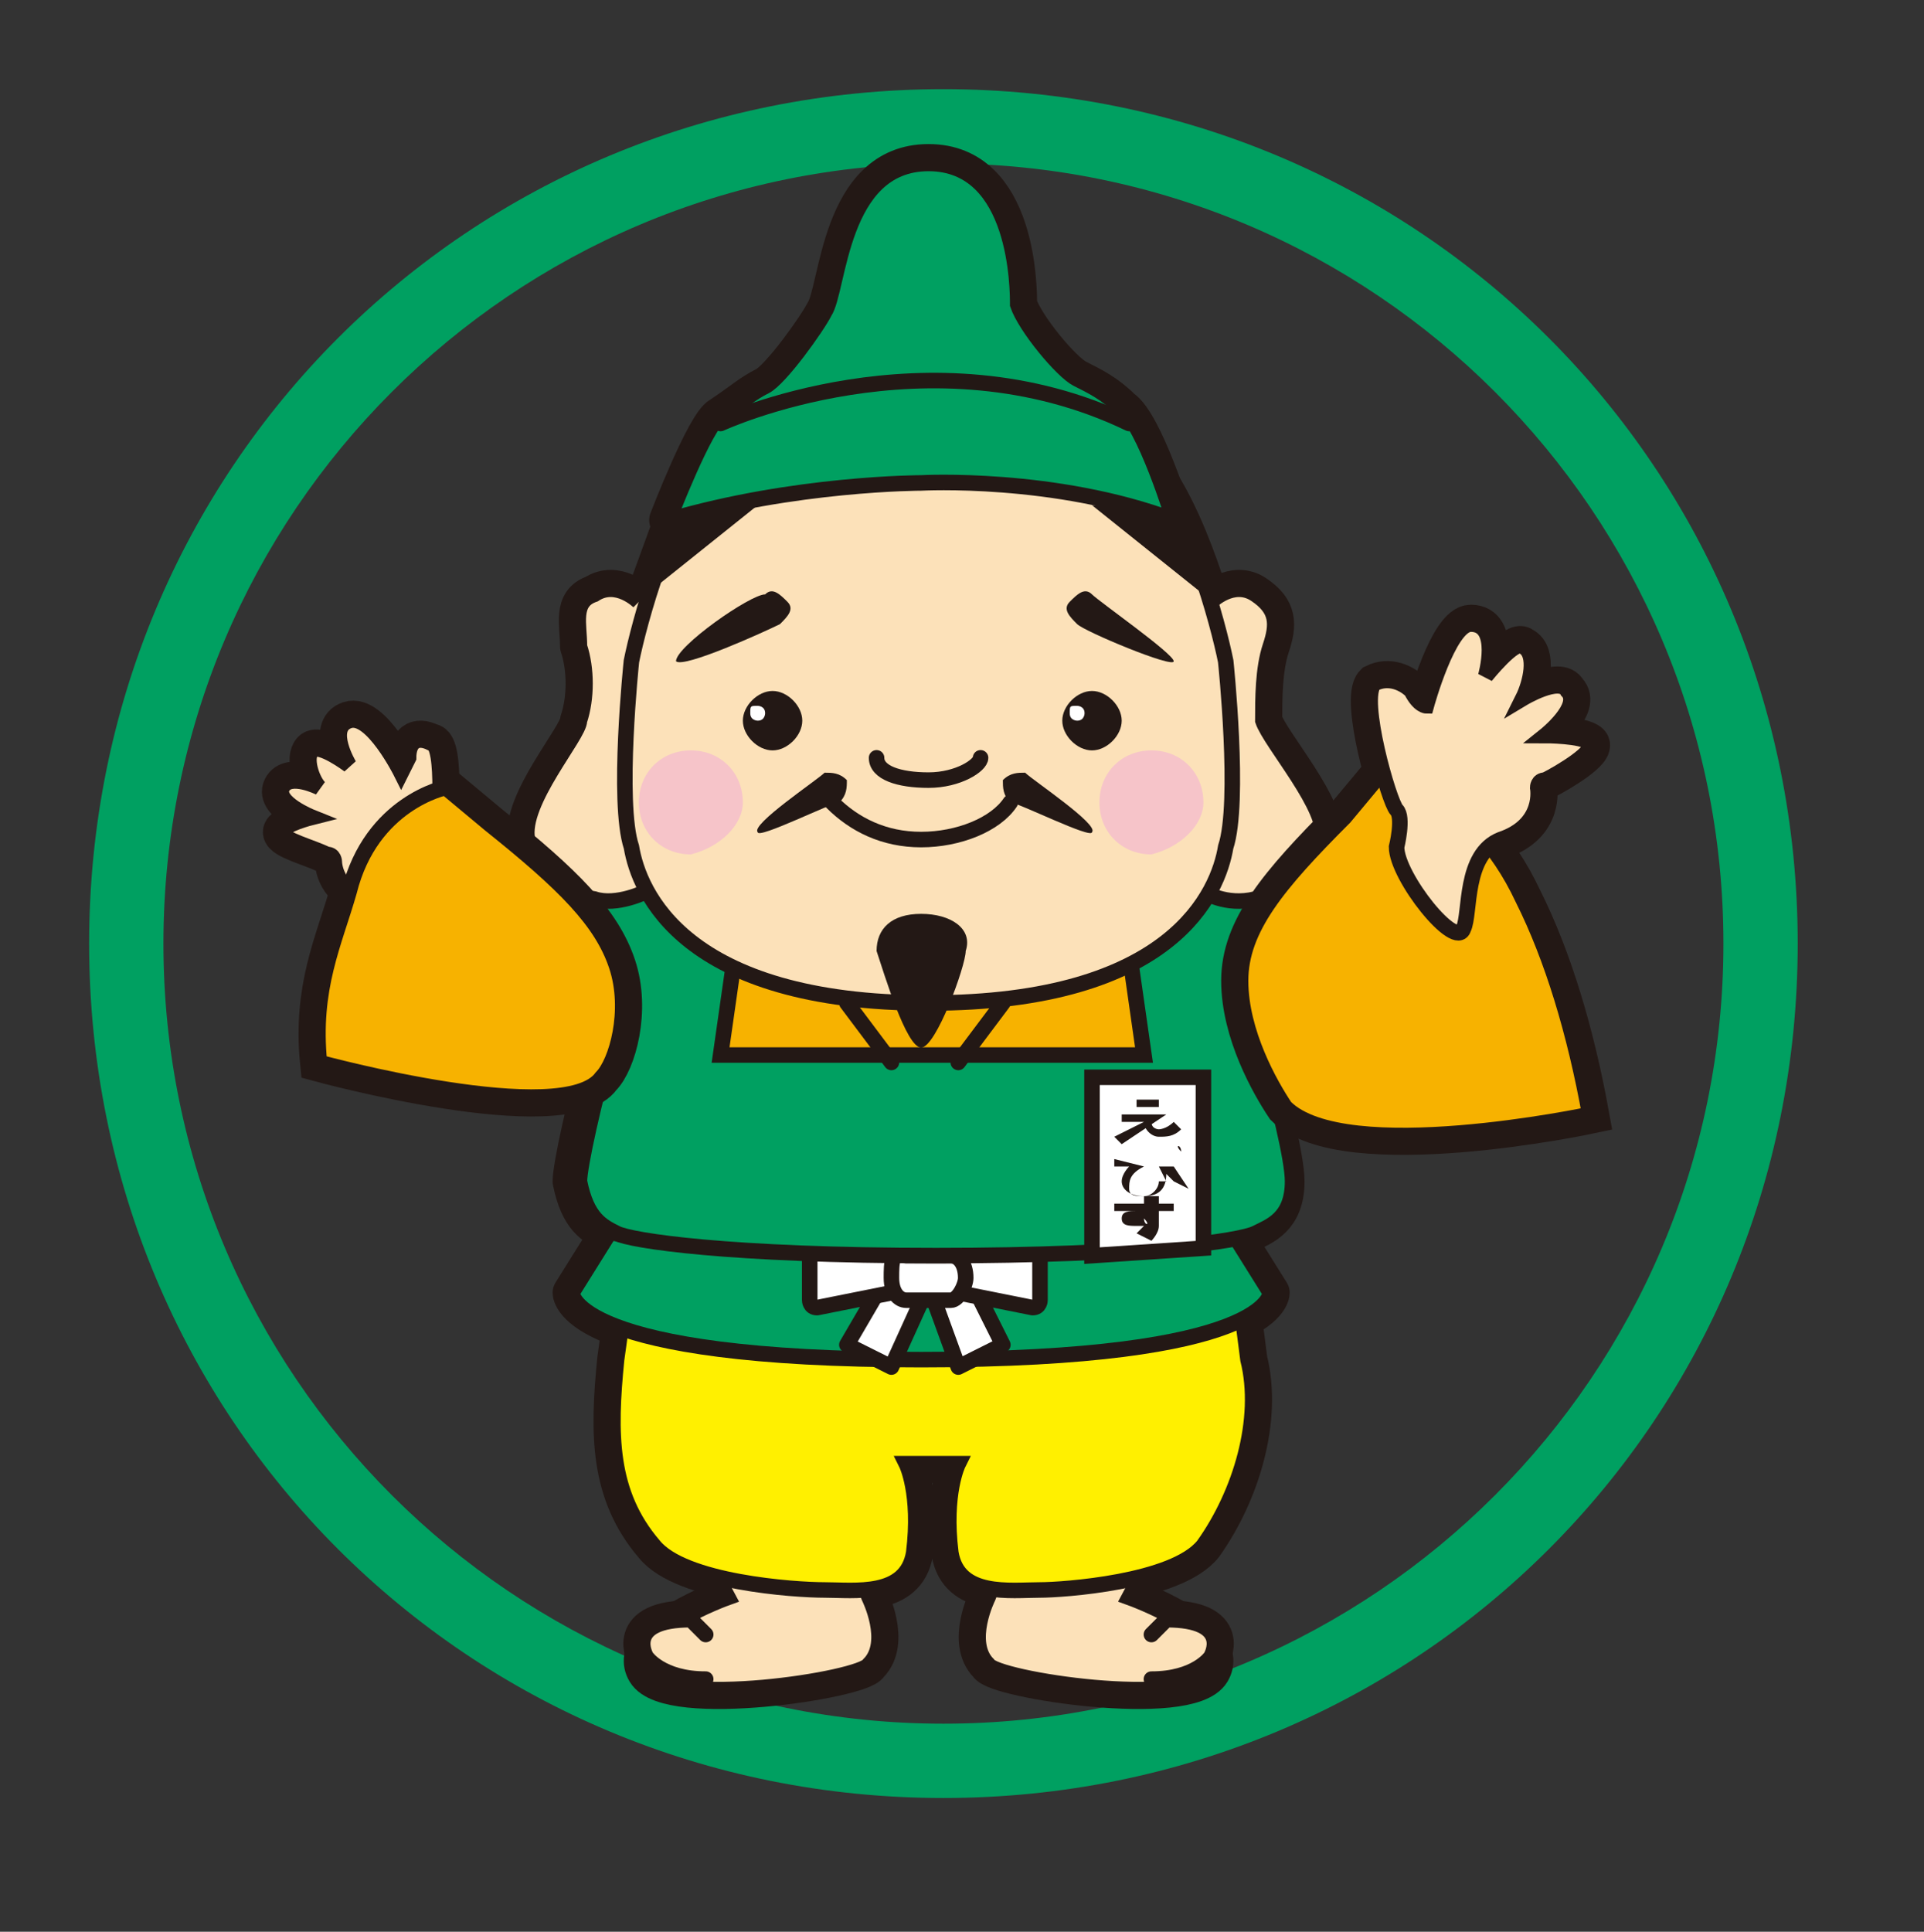 <?xml version="1.0" encoding="utf-8"?>
<!-- Generator: Adobe Illustrator 23.0.3, SVG Export Plug-In . SVG Version: 6.00 Build 0)  -->
<svg version="1.1" id="レイヤー_1" xmlns="http://www.w3.org/2000/svg" xmlns:xlink="http://www.w3.org/1999/xlink" x="0px"
	 y="0px" viewBox="0 0 25.9 26" style="enable-background:new 0 0 25.9 26;" xml:space="preserve">
<rect x="0" y="0" width="25.9" height="26" fill="#333333" stroke="none"/>
<style type="text/css">
	.st0{display:none;}
	.st1{display:inline;}
	.st2{fill:#E38D00;}
	.st3{clip-path:url(#SVGID_2_);fill:#FFFFFF;}
	.st4{clip-path:url(#SVGID_4_);fill:#FFFFFF;}
	.st5{fill:#8C705C;}
	.st6{fill:#FFFFFF;}
	.st7{fill:#8C705C;stroke:#FFFFFF;stroke-width:0.419;stroke-linecap:round;stroke-linejoin:round;stroke-miterlimit:10;}
	.st8{fill:#D86088;}
	.st9{fill:#58A7B4;}
	.st10{fill:#FFFFFF;stroke:#FFFFFF;stroke-width:0.4;stroke-linecap:round;stroke-linejoin:round;stroke-miterlimit:10;}
	.st11{fill:#FFFFFF;stroke:#FFFFFF;stroke-width:0.25;stroke-linecap:round;stroke-linejoin:round;stroke-miterlimit:10;}
	.st12{fill:#64A927;}
	.st13{fill:#00A061;}
	.st14{fill:#FFFFFF;stroke:#231815;stroke-width:0.522;stroke-linecap:round;stroke-linejoin:round;}
	.st15{fill:#FFFFFF;stroke:#231815;stroke-width:0.522;}
	.st16{fill:#231815;stroke:#231815;stroke-width:0.522;}
	.st17{fill:#E3E4E4;stroke:#231815;stroke-width:0.522;}
	.st18{fill:#FCE1B9;stroke:#231815;stroke-width:0.209;}
	.st19{fill:#FCE1B9;stroke:#231815;stroke-width:0.209;stroke-linecap:round;}
	.st20{fill:#FFF000;stroke:#231815;stroke-width:0.209;}
	.st21{fill:#FFFFFF;stroke:#231815;stroke-width:0.209;stroke-linecap:round;stroke-linejoin:round;}
	.st22{fill:#F7B200;stroke:#231815;stroke-width:0.209;}
	.st23{fill:#00A061;stroke:#231815;stroke-width:0.209;}
	.st24{fill:#FFFFFF;stroke:#231815;stroke-width:0.209;}
	.st25{fill:#231815;}
	.st26{fill:none;stroke:#231815;stroke-width:0.209;stroke-linecap:round;stroke-linejoin:round;}
	.st27{fill:#F6C4C9;}
</style>
<g class="st0">
	<g class="st1">
		<circle class="st2" cx="13.2" cy="12.9" r="11.5"/>
		<g>
			<g>
				<defs>
					<circle id="SVGID_1_" cx="13.2" cy="12.9" r="11.2"/>
				</defs>
				<clipPath id="SVGID_2_">
					<use xlink:href="#SVGID_1_"  style="overflow:visible;"/>
				</clipPath>
				<path class="st3" d="M9.5,5.6C9.8,5.6,9.9,5.7,10,6s0.2,3.8,0.3,4.2c0.1,0.3,0.9,0.2,0.9,0s0.3-4.2,0.3-4.4
					c0-0.2,0.3-0.2,0.6-0.1s0.5,2.9,0.5,3.9c0.1,1-0.2,2.8-1.1,3.3c-1.2,0.7-1,1.5-0.9,3c0.2,1.7,0.7,6.2,0.7,8.1
					c0,1.6-0.7,2.6-1.7,2.6H9.4c-1,0-1.7-1-1.7-2.6c0-1.9,0.6-6.3,0.7-8.1c0.1-1.5,0.3-2.2-0.9-3c-0.9-0.6-1.1-2.4-1.1-3.3
					c0.1-1,0.3-3.8,0.5-3.9c0.3-0.1,0.6-0.1,0.6,0.1s0.3,4.2,0.3,4.4s0.8,0.4,0.9,0C8.9,9.8,9,6.3,9,6C9.1,5.7,9.2,5.6,9.5,5.6"/>
			</g>
			<g>
				<defs>
					<circle id="SVGID_3_" cx="13.2" cy="12.9" r="11.2"/>
				</defs>
				<clipPath id="SVGID_4_">
					<use xlink:href="#SVGID_3_"  style="overflow:visible;"/>
				</clipPath>
				<path class="st4" d="M17.1,26.5c-1,0-1.8-1.2-1.8-2.8c0-1.9,0.5-5.4,0.5-7.1c0-0.5,0.1-0.6-0.8-1.2c-0.9-0.5-0.7-5.4-0.1-7.1
					c0.4-1.2,1-3.1,3-3.2c1.7-0.1,1,1.4,1,6c0,3-0.1,4.2-0.5,4.6c-0.5,0.4-0.2,1.1-0.1,2c0.1,1.2,0.3,4.6,0.4,6
					C18.8,25,18.6,26.4,17.1,26.5z"/>
			</g>
		</g>
	</g>
</g>
<g class="st0">
	<g class="st1">
		<circle class="st5" cx="12.9" cy="12.8" r="11.5"/>
		<g>
			<path class="st6" d="M19.4,21.1c0,0-0.6-7.6-0.6-8.1s-0.2-1-0.2-1l-3.9-7h-3.5l-3.9,7c0,0-0.2,0.4-0.2,1c0,0.5-0.6,8.1-0.6,8.1
				s-0.1,0.5,0.4,0.5s6.1,0,6.1,0s5.6,0,6.1,0C19.5,21.6,19.4,21.1,19.4,21.1z M16.1,11.7h-3.3H9.6c0,0-0.4,0-0.2-0.5S12,5.6,12,5.6
				h1.9c0,0,2.4,5,2.6,5.6S16.1,11.7,16.1,11.7z"/>
			<path class="st7" d="M9.9,7.3c0-0.3-0.2-0.5-0.1-1.1c0.1-1.3,0.8-2.3,0.8-2.3s0.2-0.3,0.2-0.6V2.6h3.4L14.3,3L15,6
				c0,0,0.3,1.6-0.2,2c-0.5,0.4-0.9,0.1-0.9,0.1s-0.3,0.6-0.8,0.6c-0.6,0-0.9-0.4-0.9-0.4s-0.3,0.5-0.7,0.5c-0.3,0-0.7-0.1-0.8-0.4
				s-0.2-2.5-0.2-2.5"/>
			<g>
				<g>
					<path class="st5" d="M9,16.9C9,16.9,8.9,16.9,9,16.9L8.9,15H8.4c-0.1,0-0.1,0-0.1-0.1v-0.3c0-0.1,0-0.1,0.1-0.1h1.7
						c0.1,0,0.1,0,0.1,0.1v0.3c0,0.1,0,0.1-0.1,0.1H9.6v1.8c0,0.1,0,0.1-0.1,0.1H9z"/>
				</g>
				<g>
					<path class="st5" d="M12.2,16.9C12.1,16.9,12.1,16.9,12.2,16.9L12,16.3h-0.7l-0.1,0.5c0,0,0,0.1-0.1,0.1h-0.5h-0.1v-0.1
						l0.7-2.3c0,0,0-0.1,0.1-0.1h0.6c0,0,0.1,0,0.1,0.1l0.7,2.3v0.1c0,0,0,0-0.1,0H12.2z M11.8,15.8v-0.2c0-0.1-0.1-0.3-0.1-0.4l0,0
						c0-0.1,0-0.2-0.1-0.3c-0.1,0.2-0.1,0.5-0.2,0.7v0.2H11.8z"/>
				</g>
				<g>
					<path class="st5" d="M14.7,16.9C14.6,16.9,14.6,16.9,14.7,16.9l-0.6-1l-0.2,0.3v0.6c0,0.1,0,0.1-0.1,0.1h-0.4
						c-0.1,0-0.1,0-0.1-0.1v-2.3c0-0.1,0-0.1,0.1-0.1h0.4c0.1,0,0.1,0,0.1,0.1v0.8l0.6-0.9c0,0,0,0,0.1,0H15c0,0,0.1,0,0.1,0.1v0.1
						l-0.6,0.8l0.8,1.3v0.1c0,0,0,0-0.1,0L14.7,16.9L14.7,16.9z"/>
				</g>
				<g>
					<path class="st5" d="M15.8,16.9C15.8,16.9,15.7,16.9,15.8,16.9l-0.1-2.4c0-0.1,0-0.1,0.1-0.1h1.4c0.1,0,0.1,0,0.1,0.1v0.3
						c0,0.1,0,0.1-0.1,0.1h-0.8v0.4h0.7c0.1,0,0.1,0,0.1,0.1v0.4c0,0.1,0,0.1-0.1,0.1h-0.7v0.4h0.9c0.1,0,0.1,0,0.1,0.1v0.4
						c0,0.1,0,0.1-0.1,0.1C17.3,16.9,15.8,16.9,15.8,16.9z"/>
				</g>
				<g>
					<path class="st5" d="M10.4,20.2c-0.7,0-1.1-0.5-1.1-1.3s0.4-1.3,1.1-1.3c0.7,0,1.1,0.5,1.1,1.3S11,20.2,10.4,20.2z M10.4,18.2
						c-0.3,0-0.5,0.3-0.5,0.7c0,0.5,0.2,0.7,0.5,0.7s0.5-0.3,0.5-0.7C10.8,18.5,10.7,18.2,10.4,18.2z"/>
				</g>
				<g>
					<path class="st5" d="M13.1,20.2c-0.7,0-1-0.4-1-1.2v-1.2c0-0.1,0-0.1,0.1-0.1h0.4c0.1,0,0.1,0,0.1,0.1V19
						c0,0.4,0.1,0.6,0.4,0.6c0.3,0,0.4-0.2,0.4-0.6v-1.3c0-0.1,0-0.1,0.1-0.1H14c0.1,0,0.1,0,0.1,0.1V19
						C14.1,19.8,13.8,20.2,13.1,20.2z"/>
				</g>
				<g>
					<path class="st5" d="M15.4,20.1C15.3,20.1,15.3,20.1,15.4,20.1l-0.1-1.9h-0.6c-0.1,0-0.1,0-0.1-0.1v-0.3c0-0.1,0-0.1,0.1-0.1
						h1.7c0.1,0,0.1,0,0.1,0.1v0.3c0,0.1,0,0.1-0.1,0.1h-0.6V20c0,0.1,0,0.1-0.1,0.1H15.4z"/>
				</g>
			</g>
		</g>
	</g>
</g>
<g id="レイヤー_3" class="st0">
	<g class="st1">
		<circle class="st8" cx="13" cy="12.8" r="11.5"/>
		<path class="st6" d="M4.8,6.5c1.7-2.6,4.1-0.6,4.6-0.2l0,0c1.9-0.8,4.1,0.1,4.1,0.1c0.7-0.1,2-0.2,3.1,0.7
			c1.6,1.2,1.3,3.1,0.4,3.8c-0.2,0.1-0.4,0.2-0.7,0.1c-0.1,0.2-0.2,0.4-0.2,0.6c0.1,0,0.1,0,0.2,0s0.2-0.1,0.2-0.1s0,0.1-0.2,0.2
			c-0.1,0-0.2,0-0.2,0.1v0.1c0,0.7,1,1.1,1,1.5s-0.6,0.7-0.6,0.8s0.3,0.3,0.3,0.5c0,0.3-0.4,0.3-0.4,0.4c0,0.1,0.1,0.1,0.1,0.3
			s-0.3,0.2-0.3,0.3c-0.1,0.1,0.2,0.6-0.2,1c-0.4,0.4-2-0.3-2.5,0.2s-1.6,1.5-0.5,3s2.8,2.2,2.8,2.8c0,0.6-3.6,1-7.1-0.6
			c-2.8-1.3-2.8-1.8-2.8-2.4s1.2-1,1.9-1.7c0.6-0.6,1-1.3,1.1-1.9H8.8c-0.2,0.1-0.4,0.1-0.4,0c0,0,0.1-0.2,0.2-0.2
			c0.1-0.2,0.1-0.3,0.1-0.3c-0.1,0.1-0.3,0.1-0.4,0.1c-0.4,0-0.8-0.3-0.7-0.3c0-0.1,0.6,0,0.8-0.1C8.7,15.2,8.8,15,8.8,15l0,0
			c-1.9-1.3-2.4-2.8-2.2-4.1C5,10.6,3.1,9,4.8,6.5z"/>
		<g>
			<path class="st6" d="M20.2,15.5c0.3-0.4,0.4-1.3,0.4-1.3s0.1,0.9,0.4,1.3c0.2,0.3,0.7,0.5,0.7,0.5s-0.5,0.2-0.7,0.5
				c-0.3,0.4-0.4,1.3-0.4,1.3s-0.1-0.9-0.4-1.3C20,16.2,19.5,16,19.5,16S20,15.7,20.2,15.5z"/>
			<path class="st6" d="M18.7,12.8c0.3-0.4,0.4-1.3,0.4-1.3s0.1,0.9,0.4,1.3c0.2,0.3,0.7,0.5,0.7,0.5s-0.5,0.2-0.7,0.5
				c-0.3,0.4-0.4,1.3-0.4,1.3s-0.1-0.9-0.4-1.3c-0.2-0.3-0.7-0.5-0.7-0.5S18.5,13.1,18.7,12.8z"/>
			<path class="st6" d="M21.7,12.3c0.2-0.3,0.3-0.9,0.3-0.9s0.1,0.6,0.3,0.9c0.2,0.2,0.5,0.3,0.5,0.3s-0.4,0.1-0.5,0.3
				c-0.2,0.3-0.3,0.9-0.3,0.9s-0.1-0.6-0.3-0.9c-0.2-0.2-0.5-0.3-0.5-0.3S21.6,12.5,21.7,12.3z"/>
		</g>
	</g>
</g>
<g id="レイヤー_4" class="st0">
	<g class="st1">
		<circle class="st9" cx="12.8" cy="12.8" r="11.5"/>
		<g>
			<g>
				<path class="st10" d="M12.8,18.4L12.8,18.4c-2.6-0.7-5.4-0.7-8,0c-0.1,0-0.1,0-0.1,0l-0.1-0.1V7.8c0-0.1,0.1-0.1,0.1-0.2
					c2.7-0.7,5.5-0.7,8.1,0c0.1,0,0.1,0.1,0.1,0.2v10.5C12.9,18.4,12.9,18.4,12.8,18.4C12.9,18.4,12.8,18.4,12.8,18.4z M4.9,7.9V18
					c2.5-0.6,5.2-0.6,7.7,0V7.9C10.1,7.3,7.5,7.3,4.9,7.9z"/>
				<path class="st10" d="M20.8,18.4L20.8,18.4c-2.6-0.7-5.4-0.7-8,0c-0.1,0-0.1,0-0.1,0l-0.1-0.1V7.8c0-0.1,0.1-0.1,0.1-0.2
					c2.7-0.7,5.5-0.7,8.1,0c0.1,0,0.1,0.1,0.1,0.2v10.5C20.9,18.4,20.9,18.4,20.8,18.4C20.9,18.4,20.8,18.4,20.8,18.4z M13,7.9V18
					c2.5-0.6,5.2-0.6,7.7,0V7.9C18.1,7.3,15.5,7.3,13,7.9z"/>
			</g>
			<g>
				<path class="st11" d="M14.5,10.1c-0.1,0-0.1,0-0.1-0.1s0-0.2,0.1-0.2s1.9-0.9,4.8-0.1c0.1,0,0.1,0.1,0.1,0.2
					c0,0.1-0.1,0.1-0.2,0.1C16.4,9.3,14.6,10.1,14.5,10.1C14.6,10.1,14.6,10.1,14.5,10.1z"/>
				<path class="st11" d="M14.5,12.7c-0.1,0-0.1,0-0.1-0.1s0-0.2,0.1-0.2s1.9-0.9,4.8-0.1c0.1,0,0.1,0.1,0.1,0.2
					c0,0.1-0.1,0.1-0.2,0.1C16.4,11.8,14.6,12.6,14.5,12.7C14.6,12.7,14.6,12.7,14.5,12.7z"/>
				<path class="st11" d="M14.5,15.2c-0.1,0-0.1,0-0.1-0.1s0-0.2,0.1-0.2s1.9-0.9,4.8-0.1c0.1,0,0.1,0.1,0.1,0.2
					c0,0.1-0.1,0.1-0.2,0.1C16.4,14.4,14.6,15.2,14.5,15.2C14.6,15.2,14.6,15.2,14.5,15.2z"/>
			</g>
			<g>
				<path class="st11" d="M6.4,10.1c-0.1,0-0.1,0-0.1-0.1s0-0.2,0.1-0.2s1.9-0.9,4.8-0.1c0.1,0,0.1,0.1,0.1,0.2
					c0,0.1-0.1,0.1-0.2,0.1C8.2,9.3,6.4,10.1,6.4,10.1L6.4,10.1z"/>
				<path class="st11" d="M6.4,12.7c-0.1,0-0.1,0-0.1-0.1s0-0.2,0.1-0.2s1.9-0.9,4.8-0.1c0.1,0,0.1,0.1,0.1,0.2
					c0,0.1-0.1,0.1-0.2,0.1C8.2,11.8,6.4,12.6,6.4,12.7L6.4,12.7z"/>
				<path class="st11" d="M6.4,15.2c-0.1,0-0.1,0-0.1-0.1s0-0.2,0.1-0.2s1.9-0.9,4.8-0.1c0.1,0,0.1,0.1,0.1,0.2
					c0,0.1-0.1,0.1-0.2,0.1C8.2,14.4,6.4,15.2,6.4,15.2L6.4,15.2z"/>
			</g>
		</g>
	</g>
</g>
<g id="レイヤー_5" class="st0">
	<g class="st1">
		<circle class="st12" cx="12.8" cy="12.8" r="11.5"/>
		<g>
			<g>
				<g>
					<path class="st12" d="M19.2,9.8c0-0.1-0.1-0.2-0.1-0.2H6.5c-0.1,0-0.2,0.1-0.1,0.2l0.3,6.4h12.1L19.2,9.8z"/>
					<path class="st6" d="M19.3,16.6h-13L6,9.8c0-0.2,0-0.3,0.2-0.4c0.1-0.1,0.3-0.2,0.4-0.2H19c0.2,0,0.3,0.1,0.4,0.2
						c0.1,0.1,0.2,0.3,0.2,0.4l0,0L19.3,16.6z M7.1,15.8h11.3l0.3-5.7H6.8L7.1,15.8z M18.8,9.8L18.8,9.8L18.8,9.8z"/>
				</g>
				<g>
					<path class="st6" d="M6.7,16.2L6.9,20c0,0.1,0.1,0.1,0.1,0.1h11.4c0.1,0,0.1-0.1,0.1-0.1l0.2-3.8H6.7z"/>
					<path class="st6" d="M18.5,20.6H7.1c-0.3,0-0.6-0.2-0.6-0.5l-0.2-4.2h13L19.1,20C19.1,20.3,18.8,20.6,18.5,20.6z M7.4,19.7
						h10.9l0.2-3.1H7.2L7.4,19.7z"/>
				</g>
			</g>
			<path class="st6" d="M17.1,11.8c-0.2,0-0.4-0.2-0.4-0.4V8.8c0-2.1-1.7-3.9-3.9-3.9c-2.1,0-3.9,1.7-3.9,3.9v2.6
				c0,0.2-0.2,0.4-0.4,0.4s-0.4-0.2-0.4-0.4V8.8c0-1.3,0.5-2.5,1.4-3.4c0.8-0.9,2-1.4,3.3-1.4s2.5,0.5,3.4,1.4
				c0.9,0.9,1.4,2.1,1.4,3.4v2.6C17.5,11.6,17.3,11.8,17.1,11.8z"/>
		</g>
	</g>
</g>
<g>
	<path class="st13" d="M12.7,2.2c5.8,0,10.5,4.7,10.5,10.5s-4.7,10.5-10.5,10.5S2.2,18.5,2.2,12.7S6.9,2.2,12.7,2.2 M12.7,1.2
		C6.3,1.2,1.2,6.3,1.2,12.7c0,6.4,5.1,11.5,11.5,11.5c6.4,0,11.5-5.1,11.5-11.5C24.2,6.3,19.1,1.2,12.7,1.2L12.7,1.2z"/>
</g>
<g>
	<g>
		<path class="st14" d="M11.2,20.2l0.5,1.3c0,0,0.3,0.6,0,0.9c-0.1,0.2-2.7,0.6-3,0.1c-0.3-0.5,1.1-1,1.1-1L9,20
			C8.8,19.8,10.3,19.1,11.2,20.2z"/>
		<path class="st14" d="M9.5,22.6c-0.6,0-0.8-0.3-0.8-0.3s-0.3-0.5,0.6-0.5L9.5,22"/>
	</g>
	<g>
		<path class="st14" d="M13.8,20.2l-0.5,1.3c0,0-0.3,0.6,0,0.9c0.1,0.2,2.7,0.6,3,0.1c0.3-0.5-1.1-1-1.1-1L16,20
			C16.3,19.8,14.7,19.1,13.8,20.2z"/>
		<path class="st14" d="M15.5,22.6c0.6,0,0.8-0.3,0.8-0.3s0.3-0.5-0.6-0.5L15.5,22"/>
	</g>
	<path class="st15" d="M16.5,16.1c0,0,0.2,1.4,0.3,2.2c0.2,0.8-0.1,1.8-0.6,2.5c-0.4,0.5-1.9,0.6-2.2,0.6c-0.4,0-1.1,0.1-1.2-0.5
		c-0.1-0.8,0.1-1.2,0.1-1.2h-0.7c0,0,0.2,0.4,0.1,1.2c-0.1,0.6-0.8,0.5-1.2,0.5c-0.4,0-1.9-0.1-2.3-0.6c-0.6-0.7-0.6-1.5-0.5-2.5
		c0.1-0.7,0.3-2.2,0.3-2.2H16.5z"/>
	<path class="st14" d="M9.3,14.4c0-0.3-0.3-0.5-0.5-0.5l-0.1,0c-0.2,0-0.3,0.3-0.3,0.6l0,0.2c0,0.3,0.3,0.5,0.5,0.5l0.1,0
		c0.2,0,0.3-0.3,0.3-0.6L9.3,14.4z"/>
	<rect x="9.5" y="11.9" class="st14" width="6" height="2.6"/>
	<path class="st14" d="M16.6,16.6l0.5,0.8c0,0,0,0.9-4.7,0.9s-4.7-0.9-4.7-0.9l0.5-0.8H16.6z"/>
	<polygon class="st14" points="12.9,16.9 13.5,18.1 12.9,18.4 12.5,17.3 12,18.4 11.4,18.1 12.1,16.9 	"/>
	<path class="st14" d="M12,16.9C12,16.9,12,16.9,12,16.9l-1-0.2c0,0-0.1,0-0.1,0.1v0.7c0,0,0,0.1,0.1,0.1l1-0.2c0,0,0.1,0,0.1-0.1
		L12,16.9z"/>
	<path class="st14" d="M12.9,16.9C12.9,16.9,12.9,16.9,12.9,16.9l1-0.2c0,0,0.1,0,0.1,0.1v0.7c0,0,0,0.1-0.1,0.1l-1-0.2
		c0,0-0.1,0-0.1-0.1L12.9,16.9z"/>
	<path class="st14" d="M13,17.2c0-0.2-0.1-0.3-0.2-0.3h-0.6C12,16.8,12,17,12,17.2l0,0c0,0.2,0.1,0.3,0.2,0.3h0.6
		C12.9,17.5,13,17.3,13,17.2L13,17.2z"/>
	<path class="st14" d="M9.4,18.1"/>
	<path class="st14" d="M18.7,12.1c-0.1-0.1-2.4-0.6-2.4-0.6l-1,1l0.1,0.3h-0.2l0.2,1.4H9.7l0.2-1.4H9.6l0.1-0.3l-1-1
		c0,0-2.3,0.5-2.4,0.6c-0.1,0.1,1.1,1.4,1.8,2c-0.2,0.7-0.4,1.6-0.4,1.8c0.1,0.5,0.3,0.6,0.5,0.7c0.2,0.1,1.5,0.3,4.3,0.3
		c2.8,0,4.1-0.2,4.3-0.3c0.2-0.1,0.5-0.2,0.5-0.7c0-0.3-0.2-1.1-0.4-1.8C17.6,13.5,18.7,12.2,18.7,12.1z"/>
	<line class="st14" x1="11.4" y1="13.6" x2="12" y2="14.3"/>
	<line class="st14" x1="12" y1="13.7" x2="12.4" y2="14.3"/>
	<line class="st14" x1="13.5" y1="13.6" x2="12.9" y2="14.3"/>
	<line class="st14" x1="12.8" y1="13.7" x2="12.4" y2="14.3"/>
	<g>
		<path class="st14" d="M8.6,8.1c0,0-0.3-0.3-0.6-0.1C7.7,8.1,7.8,8.4,7.8,8.7c0.1,0.3,0.1,0.7,0,1C7.8,9.9,7,10.8,7.1,11.3
			c0.1,0.4,0.3,0.7,0.9,0.8C8.3,12.2,8.7,12,8.7,12"/>
		<path class="st14" d="M16.3,8.1c0,0,0.3-0.3,0.6-0.1c0.3,0.2,0.3,0.4,0.2,0.7C17,9,17,9.4,17,9.7c0.1,0.3,0.9,1.2,0.8,1.6
			c-0.1,0.4-0.3,0.7-0.9,0.8c-0.4,0.1-0.7-0.1-0.7-0.1"/>
		<path class="st14" d="M12.5,13.5c-3.3,0-3.9-1.5-4-2.1c-0.2-0.6,0-2.5,0-2.5c0.1-0.5,0.5-2,1.1-2.7c0.4-0.4,0.7-0.9,3.2-0.9"/>
		<path class="st14" d="M12.5,13.5c3.3,0,3.9-1.5,4-2.1c0.2-0.6,0-2.5,0-2.5c-0.1-0.5-0.5-2-1.1-2.7c-0.4-0.4-0.7-0.9-3.2-0.9"/>
		<polygon class="st16" points="8.7,8 10.2,6.8 9.1,6.9 		"/>
		<path class="st14" d="M12.5,2.2c1.2,0,1.2,1.7,1.2,1.9c0.1,0.3,0.6,0.9,0.8,1c0.2,0.1,0.4,0.2,0.6,0.4C15.4,5.7,15.8,7,15.8,7
			c-1.6-0.6-3.4-0.5-3.4-0.5s-1.7,0-3.4,0.5c0,0,0.5-1.3,0.7-1.4c0.3-0.2,0.4-0.3,0.6-0.4c0.2-0.1,0.7-0.8,0.8-1
			C11.3,3.9,11.3,2.2,12.5,2.2"/>
		<polygon class="st16" points="16.2,8 14.7,6.8 15.8,6.9 		"/>
		<path class="st14" d="M9.7,5.7c0,0,2.8-1.3,5.5,0"/>
		<path class="st17" d="M10,10.8c0-0.4-0.3-0.7-0.7-0.7c-0.4,0-0.7,0.3-0.7,0.7c0,0.4,0.3,0.7,0.7,0.7C9.7,11.4,10,11.1,10,10.8z"/>
		<path class="st17" d="M16.2,10.8c0-0.4-0.3-0.7-0.7-0.7c-0.4,0-0.7,0.3-0.7,0.7c0,0.4,0.3,0.7,0.7,0.7
			C15.9,11.4,16.2,11.1,16.2,10.8z"/>
		<path class="st16" d="M13,12.8c0.1-0.3-0.2-0.5-0.6-0.5c-0.4,0-0.6,0.2-0.6,0.5c0.1,0.3,0.4,1.3,0.6,1.3C12.6,14.1,13,13,13,12.8z
			"/>
		<path class="st14" d="M11.2,10.8c0.3,0.3,0.7,0.5,1.2,0.5c0.5,0,1-0.2,1.2-0.5"/>
		<path class="st14" d="M11.8,10.2c0,0.2,0.3,0.3,0.7,0.3s0.7-0.2,0.7-0.3"/>
		<g>
			<path class="st16" d="M10.5,8.4c0.1-0.1,0.2-0.2,0.1-0.3c-0.1-0.1-0.2-0.2-0.3-0.1C10.1,8,9.1,8.7,9.1,8.9
				C9.2,9,10.3,8.5,10.5,8.4z"/>
			<path class="st16" d="M14.5,8.4c-0.1-0.1-0.2-0.2-0.1-0.3c0.1-0.1,0.2-0.2,0.3-0.1c0.1,0.1,1.1,0.8,1.1,0.9
				C15.8,9,14.6,8.5,14.5,8.4z"/>
		</g>
		<g>
			<path class="st16" d="M11.3,10.8c0.1-0.1,0.1-0.2,0.1-0.3c-0.1-0.1-0.2-0.1-0.3-0.1c-0.1,0.1-1,0.7-0.9,0.8
				C10.2,11.3,11.2,10.8,11.3,10.8z"/>
			<path class="st16" d="M13.6,10.8c-0.1-0.1-0.1-0.2-0.1-0.3c0.1-0.1,0.2-0.1,0.3-0.1c0.1,0.1,1,0.7,0.9,0.8
				C14.7,11.3,13.7,10.8,13.6,10.8z"/>
		</g>
		<g>
			<path class="st16" d="M10.8,9.7c0-0.2-0.2-0.4-0.4-0.4c-0.2,0-0.4,0.2-0.4,0.4c0,0.2,0.2,0.4,0.4,0.4
				C10.6,10.1,10.8,9.9,10.8,9.7z"/>
			<path class="st16" d="M15.1,9.7c0-0.2-0.2-0.4-0.4-0.4c-0.2,0-0.4,0.2-0.4,0.4c0,0.2,0.2,0.4,0.4,0.4
				C14.9,10.1,15.1,9.9,15.1,9.7z"/>
		</g>
	</g>
	<path class="st18" d="M11.2,20.2l0.5,1.3c0,0,0.3,0.6,0,0.9c-0.1,0.2-2.7,0.6-3,0.1c-0.3-0.5,1.1-1,1.1-1L9,20
		C8.8,19.8,10.3,19.1,11.2,20.2z"/>
	<path class="st19" d="M9.5,22.6c-0.6,0-0.8-0.3-0.8-0.3s-0.3-0.5,0.6-0.5L9.5,22"/>
	<path class="st18" d="M13.8,20.2l-0.5,1.3c0,0-0.3,0.6,0,0.9c0.1,0.2,2.7,0.6,3,0.1c0.3-0.5-1.1-1-1.1-1L16,20
		C16.3,19.8,14.7,19.1,13.8,20.2z"/>
	<path class="st19" d="M15.5,22.6c0.6,0,0.8-0.3,0.8-0.3s0.3-0.5-0.6-0.5L15.5,22"/>
	<path class="st20" d="M16.5,16.1c0,0,0.2,1.4,0.3,2.2c0.2,0.8-0.1,1.8-0.6,2.5c-0.4,0.5-1.9,0.6-2.2,0.6c-0.4,0-1.1,0.1-1.2-0.5
		c-0.1-0.8,0.1-1.2,0.1-1.2h-0.7c0,0,0.2,0.4,0.1,1.2c-0.1,0.6-0.8,0.5-1.2,0.5c-0.4,0-1.9-0.1-2.3-0.6c-0.6-0.7-0.6-1.5-0.5-2.5
		c0.1-0.7,0.3-2.2,0.3-2.2H16.5z"/>
	<path class="st21" d="M9.3,14.4c0-0.3-0.3-0.5-0.5-0.5l-0.1,0c-0.2,0-0.3,0.3-0.3,0.6l0,0.2c0,0.3,0.3,0.5,0.5,0.5l0.1,0
		c0.2,0,0.3-0.3,0.3-0.6L9.3,14.4z"/>
	<rect x="9.5" y="11.9" class="st22" width="6" height="2.6"/>
	<path class="st23" d="M16.6,16.6l0.5,0.8c0,0,0,0.9-4.7,0.9s-4.7-0.9-4.7-0.9l0.5-0.8H16.6z"/>
	<polygon class="st21" points="12.9,16.9 13.5,18.1 12.9,18.4 12.5,17.3 12,18.4 11.4,18.1 12.1,16.9 	"/>
	<path class="st21" d="M12,16.9C12,16.9,12,16.9,12,16.9l-1-0.2c0,0-0.1,0-0.1,0.1v0.7c0,0,0,0.1,0.1,0.1l1-0.2c0,0,0.1,0,0.1-0.1
		L12,16.9z"/>
	<path class="st21" d="M12.9,16.9C12.9,16.9,12.9,16.9,12.9,16.9l1-0.2c0,0,0.1,0,0.1,0.1v0.7c0,0,0,0.1-0.1,0.1l-1-0.2
		c0,0-0.1,0-0.1-0.1L12.9,16.9z"/>
	<path class="st21" d="M13,17.2c0-0.2-0.1-0.3-0.2-0.3h-0.6C12,16.8,12,17,12,17.2l0,0c0,0.2,0.1,0.3,0.2,0.3h0.6
		C12.9,17.5,13,17.3,13,17.2L13,17.2z"/>
	<path class="st21" d="M9.4,18.1"/>
	<path class="st23" d="M18.7,12.1c-0.1-0.1-2.4-0.6-2.4-0.6l-1,1l0,0l-0.1,0.3l0.2,1.4H9.7l0.2-1.4l-0.1-0.3l0,0l-1-1
		c0,0-2.3,0.5-2.4,0.6c-0.1,0.1,1.1,1.4,1.8,2c-0.2,0.7-0.4,1.6-0.4,1.8c0.1,0.5,0.3,0.6,0.5,0.7c0.2,0.1,1.5,0.3,4.3,0.3
		c2.8,0,4.1-0.2,4.3-0.3c0.2-0.1,0.5-0.2,0.5-0.7c0-0.3-0.2-1.1-0.4-1.8C17.6,13.5,18.7,12.2,18.7,12.1z"/>
	<polygon class="st24" points="16.2,16.8 14.7,16.9 14.7,14.5 16.2,14.5 	"/>
	<g>
		<path class="st25" d="M15.1,15.4L15,15.3l0.4-0.2l-0.3,0l0-0.1l0.6,0L15.1,15.4z M15.6,14.9l-0.3,0l0-0.1l0.3,0L15.6,14.9z
			 M15.6,15.3c-0.1,0-0.2-0.1-0.2-0.2l0.1,0c0,0.1,0.1,0.1,0.1,0.1c0,0,0.1,0,0.2-0.1l0.1,0.1C15.8,15.3,15.7,15.3,15.6,15.3z"/>
		<path class="st25" d="M15.8,15.9l-0.1-0.1c0,0.2-0.1,0.3-0.3,0.3c-0.2,0-0.3-0.1-0.3-0.2c0-0.1,0.1-0.2,0.1-0.2l-0.2,0l0-0.1
			l0.4,0.1c-0.2,0.1-0.2,0.2-0.2,0.3c0,0.1,0.1,0.1,0.2,0.1c0.1,0,0.2-0.1,0.2-0.2c0,0,0,0,0,0l0.1,0l-0.1-0.2l0.1,0c0,0,0,0,0,0
			c0,0,0,0,0,0c0,0,0,0,0.1,0c0,0,0,0,0,0c0,0,0,0,0,0c0,0,0,0,0,0c0,0,0,0,0,0l0.2,0.3L15.8,15.9z M15.9,15.5
			C15.9,15.5,15.9,15.5,15.9,15.5C15.9,15.5,15.8,15.5,15.9,15.5C15.8,15.4,15.9,15.4,15.9,15.5C15.9,15.4,15.9,15.4,15.9,15.5
			C15.9,15.4,15.9,15.4,15.9,15.5C16,15.4,16,15.4,15.9,15.5C16,15.5,16,15.5,15.9,15.5C16,15.5,15.9,15.5,15.9,15.5z"/>
		<path class="st25" d="M15.6,16.3C15.6,16.3,15.6,16.4,15.6,16.3c0,0.1,0,0.1,0,0.2c0,0,0,0,0,0c0,0.1-0.1,0.2-0.1,0.2l-0.2-0.1
			c0,0,0.1-0.1,0.1-0.1c0,0-0.1,0-0.1,0c-0.1,0-0.2,0-0.2-0.1c0-0.1,0.1-0.1,0.2-0.1c0,0,0,0,0.1,0c0,0,0,0,0,0l-0.4,0l0-0.1l0.4,0
			c0,0,0,0,0-0.1l0.2,0c0,0,0,0,0,0.1l0.2,0l0,0.1L15.6,16.3z M15.4,16.4C15.4,16.4,15.3,16.4,15.4,16.4
			C15.3,16.5,15.3,16.5,15.4,16.4C15.4,16.5,15.5,16.5,15.4,16.4C15.5,16.4,15.4,16.4,15.4,16.4z"/>
	</g>
	<line class="st21" x1="11.4" y1="13.5" x2="12" y2="14.3"/>
	<line class="st21" x1="13.5" y1="13.5" x2="12.9" y2="14.3"/>
	<path class="st18" d="M8.6,8.1c0,0-0.3-0.3-0.6-0.1C7.7,8.1,7.8,8.4,7.8,8.7c0.1,0.3,0.1,0.7,0,1C7.8,9.9,7,10.8,7.1,11.3
		c0.1,0.4,0.3,0.7,0.9,0.8C8.3,12.2,8.7,12,8.7,12"/>
	<path class="st18" d="M16.3,8.1c0,0,0.3-0.3,0.6-0.1c0.3,0.2,0.3,0.4,0.2,0.7C17,9,17,9.4,17,9.7c0.1,0.3,0.9,1.2,0.8,1.6
		c-0.1,0.4-0.3,0.7-0.9,0.8c-0.4,0.1-0.7-0.1-0.7-0.1"/>
	<path class="st18" d="M12.5,13.5c-3.3,0-3.9-1.5-4-2.1c-0.2-0.6,0-2.5,0-2.5c0.1-0.5,0.5-2,1.1-2.7c0.4-0.4,0.7-0.9,3.2-0.9"/>
	<path class="st18" d="M12.5,13.5c3.3,0,3.9-1.5,4-2.1c0.2-0.6,0-2.5,0-2.5c-0.1-0.5-0.5-2-1.1-2.7c-0.4-0.4-0.7-0.9-3.2-0.9"/>
	<polygon class="st25" points="8.7,8 10.2,6.8 9.1,6.9 	"/>
	<path class="st23" d="M12.5,2.2c1.2,0,1.2,1.7,1.2,1.9c0.1,0.3,0.6,0.9,0.8,1c0.2,0.1,0.4,0.2,0.6,0.4C15.4,5.7,15.8,7,15.8,7
		c-1.6-0.6-3.4-0.5-3.4-0.5s-1.7,0-3.4,0.5c0,0,0.5-1.3,0.7-1.4c0.3-0.2,0.4-0.3,0.6-0.4c0.2-0.1,0.7-0.8,0.8-1
		C11.3,3.9,11.3,2.2,12.5,2.2"/>
	<polygon class="st25" points="16.2,8 14.7,6.8 15.8,6.9 	"/>
	<path class="st26" d="M9.7,5.7c0,0,2.8-1.3,5.5,0"/>
	<path class="st27" d="M10,10.8c0-0.4-0.3-0.7-0.7-0.7c-0.4,0-0.7,0.3-0.7,0.7c0,0.4,0.3,0.7,0.7,0.7C9.7,11.4,10,11.1,10,10.8z"/>
	<path class="st27" d="M16.2,10.8c0-0.4-0.3-0.7-0.7-0.7c-0.4,0-0.7,0.3-0.7,0.7c0,0.4,0.3,0.7,0.7,0.7
		C15.9,11.4,16.2,11.1,16.2,10.8z"/>
	<path class="st25" d="M13,12.8c0.1-0.3-0.2-0.5-0.6-0.5c-0.4,0-0.6,0.2-0.6,0.5c0.1,0.3,0.4,1.3,0.6,1.3C12.6,14.1,13,13,13,12.8z"
		/>
	<path class="st26" d="M11.2,10.8c0.3,0.3,0.7,0.5,1.2,0.5c0.5,0,1-0.2,1.2-0.5"/>
	<path class="st26" d="M11.8,10.2c0,0.2,0.3,0.3,0.7,0.3s0.7-0.2,0.7-0.3"/>
	<g>
		<path class="st25" d="M10.5,8.4c0.1-0.1,0.2-0.2,0.1-0.3c-0.1-0.1-0.2-0.2-0.3-0.1C10.1,8,9.1,8.7,9.1,8.9
			C9.2,9,10.3,8.5,10.5,8.4z"/>
		<path class="st25" d="M14.5,8.4c-0.1-0.1-0.2-0.2-0.1-0.3c0.1-0.1,0.2-0.2,0.3-0.1c0.1,0.1,1.1,0.8,1.1,0.9
			C15.8,9,14.6,8.5,14.5,8.4z"/>
	</g>
	<g>
		<path class="st25" d="M11.3,10.8c0.1-0.1,0.1-0.2,0.1-0.3c-0.1-0.1-0.2-0.1-0.3-0.1c-0.1,0.1-1,0.7-0.9,0.8
			C10.2,11.3,11.2,10.8,11.3,10.8z"/>
		<path class="st25" d="M13.6,10.8c-0.1-0.1-0.1-0.2-0.1-0.3c0.1-0.1,0.2-0.1,0.3-0.1c0.1,0.1,1,0.7,0.9,0.8
			C14.7,11.3,13.7,10.8,13.6,10.8z"/>
	</g>
	<g>
		<path class="st25" d="M10.8,9.7c0-0.2-0.2-0.4-0.4-0.4c-0.2,0-0.4,0.2-0.4,0.4c0,0.2,0.2,0.4,0.4,0.4C10.6,10.1,10.8,9.9,10.8,9.7
			z"/>
		<path class="st25" d="M15.1,9.7c0-0.2-0.2-0.4-0.4-0.4c-0.2,0-0.4,0.2-0.4,0.4c0,0.2,0.2,0.4,0.4,0.4C14.9,10.1,15.1,9.9,15.1,9.7
			z"/>
	</g>
	<path class="st6" d="M10.3,9.6c0-0.1-0.1-0.1-0.1-0.1c-0.1,0-0.1,0-0.1,0.1c0,0.1,0.1,0.1,0.1,0.1C10.3,9.7,10.3,9.6,10.3,9.6z"/>
	<path class="st6" d="M14.6,9.6c0-0.1-0.1-0.1-0.1-0.1c-0.1,0-0.1,0-0.1,0.1c0,0.1,0.1,0.1,0.1,0.1C14.6,9.7,14.6,9.6,14.6,9.6z"/>
	<path class="st15" d="M16.7,13.2c0-0.7,0.5-1.3,1.4-2.2l0.5-0.6c0,0,1.2,0.2,1.9,1.7c0.4,0.8,0.7,1.8,0.9,2.9c0,0-3.3,0.7-4.1-0.1
		C17.1,14.6,16.7,13.9,16.7,13.2z"/>
	<path class="st15" d="M18.8,11.4c0,0,0.1-0.4,0-0.5c-0.1-0.1-0.5-1.5-0.3-1.7c0.2-0.1,0.4,0,0.5,0.1c0.1,0.2,0.2,0.2,0.2,0.2
		s0.3-1.1,0.6-1.1c0.4,0,0.2,0.7,0.2,0.7s0.4-0.5,0.5-0.4c0.2,0.1,0.1,0.5,0,0.7c0,0,0.5-0.3,0.6-0.1c0.2,0.2-0.3,0.6-0.3,0.6
		s0.5,0,0.6,0.1c0.1,0.1-0.4,0.4-0.6,0.5c-0.1,0-0.1,0.1-0.1,0.1s0.1,0.5-0.5,0.7c-0.5,0.2-0.4,1-0.5,1.2
		C19.6,12.8,18.8,11.8,18.8,11.4z"/>
	<path class="st15" d="M6,11.7c0,0-0.1-0.3-0.1-0.4C5.9,11.2,6,10,5.8,10c-0.2-0.1-0.3,0-0.3,0.2c-0.1,0.2-0.1,0.2-0.1,0.2
		S5,9.6,4.7,9.7c-0.3,0.1,0,0.6,0,0.6S4.3,10,4.2,10.1c-0.1,0.1,0,0.4,0.1,0.5c0,0-0.4-0.2-0.5,0C3.7,10.8,4.2,11,4.2,11
		s-0.4,0.1-0.4,0.2c0,0.1,0.4,0.2,0.6,0.3c0.1,0,0.1,0.1,0.1,0.1s0,0.4,0.5,0.5c0.5,0.1,0.5,0.7,0.6,0.8C5.7,13,6.1,12,6,11.7z"/>
	<path class="st15" d="M8.3,13c-0.2-0.6-0.7-1.1-1.7-1.9l-0.6-0.5c0,0-1,0.2-1.3,1.4c-0.2,0.7-0.5,1.3-0.4,2.3c0,0,3.3,0.9,3.8,0.2
		C8.3,14.3,8.5,13.6,8.3,13z"/>
	<path class="st18" d="M6,11.7c0,0-0.1-0.3-0.1-0.4C5.9,11.2,6,10,5.8,10c-0.2-0.1-0.3,0-0.3,0.2c-0.1,0.2-0.1,0.2-0.1,0.2
		S5,9.6,4.7,9.7c-0.3,0.1,0,0.6,0,0.6S4.3,10,4.2,10.1c-0.1,0.1,0,0.4,0.1,0.5c0,0-0.4-0.2-0.5,0C3.7,10.8,4.2,11,4.2,11
		s-0.4,0.1-0.4,0.2c0,0.1,0.4,0.2,0.6,0.3c0.1,0,0.1,0.1,0.1,0.1s0,0.4,0.5,0.5c0.5,0.1,0.5,0.7,0.6,0.8C5.7,13,6.1,12,6,11.7z"/>
	<path class="st22" d="M8.3,13c-0.2-0.6-0.7-1.1-1.7-1.9l-0.6-0.5c0,0-1,0.2-1.3,1.4c-0.2,0.7-0.5,1.3-0.4,2.3c0,0,3.3,0.9,3.8,0.2
		C8.3,14.3,8.5,13.6,8.3,13z"/>
	<path class="st22" d="M16.7,13.2c0-0.7,0.5-1.3,1.4-2.2l0.5-0.6c0,0,1.2,0.2,1.9,1.7c0.4,0.8,0.7,1.8,0.9,2.9c0,0-3.3,0.7-4.1-0.1
		C17.1,14.6,16.7,13.9,16.7,13.2z"/>
	<path class="st18" d="M18.8,11.4c0,0,0.1-0.4,0-0.5c-0.1-0.1-0.5-1.5-0.3-1.7c0.2-0.1,0.4,0,0.5,0.1c0.1,0.2,0.2,0.2,0.2,0.2
		s0.3-1.1,0.6-1.1c0.4,0,0.2,0.7,0.2,0.7s0.4-0.5,0.5-0.4c0.2,0.1,0.1,0.5,0,0.7c0,0,0.5-0.3,0.6-0.1c0.2,0.2-0.3,0.6-0.3,0.6
		s0.5,0,0.6,0.1c0.1,0.1-0.4,0.4-0.6,0.5c-0.1,0-0.1,0.1-0.1,0.1s0.1,0.5-0.5,0.7c-0.5,0.2-0.4,1-0.5,1.2
		C19.6,12.8,18.8,11.8,18.8,11.4z"/>
</g>
</svg>
